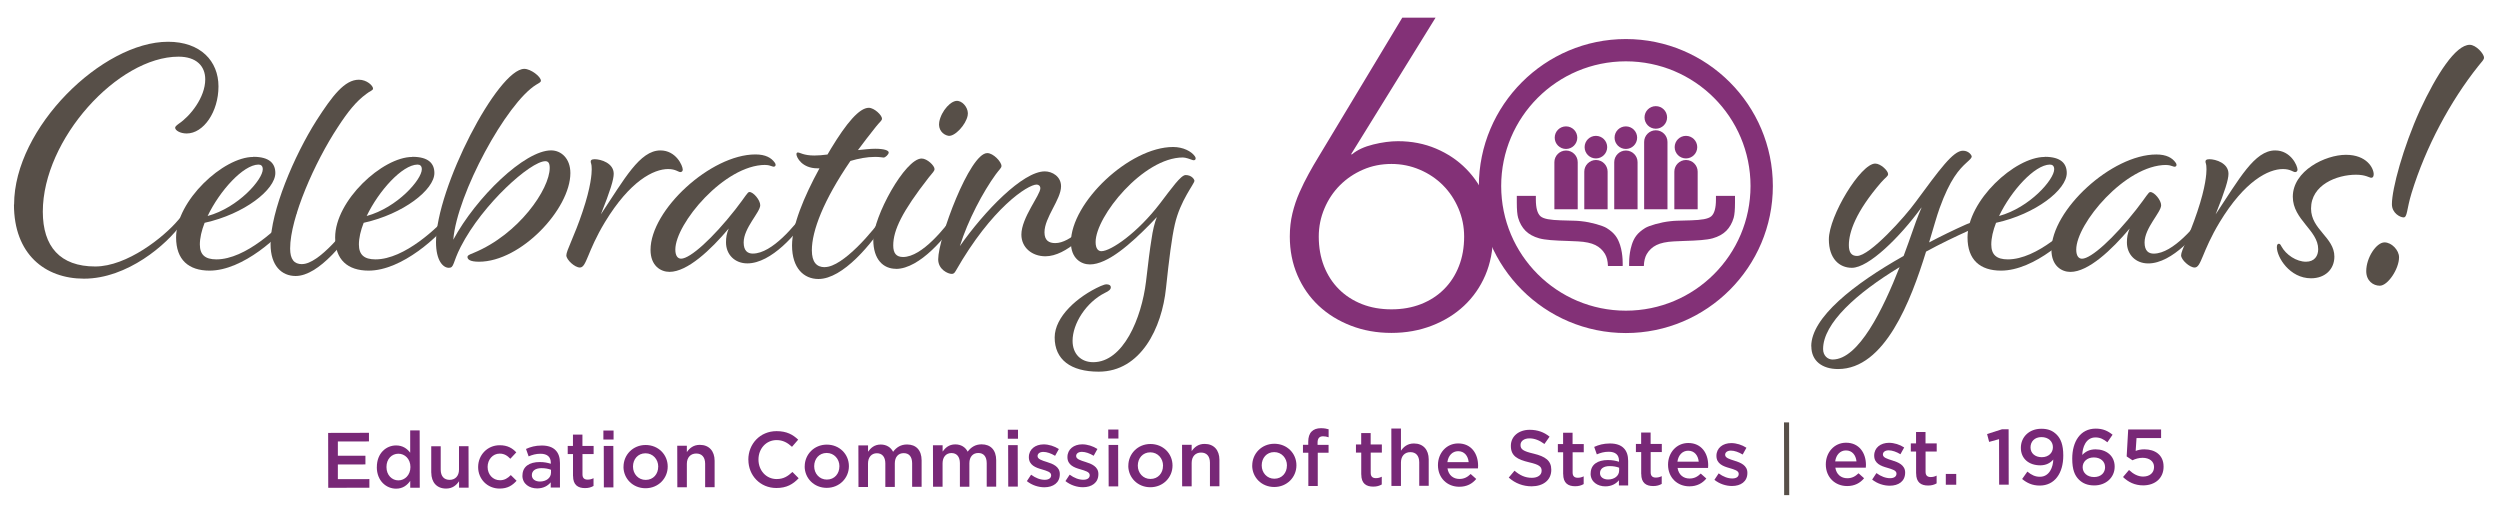 <?xml version="1.0" encoding="UTF-8"?>
<svg id="Layer_1" data-name="Layer 1" xmlns="http://www.w3.org/2000/svg" viewBox="0 0 525 110">
  <defs>
    <style>
      .cls-1 {
        fill: #782877;
      }

      .cls-2 {
        fill: #833177;
      }

      .cls-3 {
        fill: #574f48;
      }
    </style>
  </defs>
  <g>
    <path class="cls-1" d="M68.92,90.91l8.56-.02v1.81s-6.53.01-6.53.01v3s5.79-.01,5.79-.01v1.83s-5.79.01-5.79.01v3.08s6.62-.01,6.62-.01v1.81s-8.64.02-8.64.02l-.02-11.55Z"/>
    <path class="cls-1" d="M79.14,98.1v-.03c0-2.89,1.95-4.52,4.03-4.53,1.43,0,2.34.7,2.97,1.53v-4.68s1.99,0,1.99,0l.02,12.04h-2s0-1.45,0-1.45c-.64.91-1.55,1.64-2.97,1.64-2.05,0-4.04-1.62-4.05-4.51ZM86.19,98.09v-.03c0-1.68-1.19-2.79-2.53-2.78-1.37,0-2.51,1.08-2.5,2.79v.03c0,1.68,1.16,2.79,2.51,2.78,1.34,0,2.52-1.13,2.52-2.79Z"/>
    <path class="cls-1" d="M90.56,99.25v-5.54s1.99,0,1.99,0v4.95c.01,1.35.69,2.11,1.88,2.11,1.15,0,1.96-.8,1.96-2.15v-4.92s2,0,2,0l.02,8.71h-2.01s0-1.35,0-1.35c-.56.83-1.37,1.54-2.72,1.54-1.96,0-3.1-1.31-3.11-3.34Z"/>
    <path class="cls-1" d="M100.41,98.09v-.03c0-2.47,1.9-4.56,4.53-4.56,1.63,0,2.66.61,3.48,1.5l-1.25,1.34c-.61-.63-1.26-1.09-2.25-1.08-1.45,0-2.52,1.26-2.52,2.78v.03c0,1.55,1.08,2.79,2.61,2.78.94,0,1.62-.43,2.26-1.08l1.21,1.19c-.86.96-1.86,1.64-3.56,1.64-2.59,0-4.51-2.02-4.51-4.49Z"/>
    <path class="cls-1" d="M109.72,99.87v-.03c0-1.88,1.48-2.81,3.61-2.81.97,0,1.67.15,2.34.36v-.21c0-1.24-.76-1.89-2.17-1.89-.97,0-1.7.22-2.49.55l-.55-1.56c.97-.43,1.91-.71,3.3-.72,1.3,0,2.28.34,2.89.97.64.63.94,1.55.94,2.69v5.16s-1.94,0-1.94,0v-1.09c-.59.71-1.5,1.27-2.84,1.28-1.63,0-3.1-.93-3.11-2.68ZM115.71,99.24v-.59c-.51-.2-1.19-.34-1.98-.34-1.29,0-2.04.55-2.04,1.46v.03c0,.84.75,1.32,1.7,1.32,1.32,0,2.32-.76,2.32-1.87Z"/>
    <path class="cls-1" d="M120.33,99.95v-4.59s-1.11,0-1.11,0v-1.71s1.1,0,1.1,0v-2.39s1.99,0,1.99,0v2.39s2.35,0,2.35,0v1.71s-2.34,0-2.34,0v4.27c0,.78.41,1.09,1.08,1.09.45,0,.84-.1,1.24-.3v1.63c-.49.28-1.04.45-1.79.45-1.47,0-2.51-.64-2.51-2.55Z"/>
    <path class="cls-1" d="M126.71,90.41h2.14s0,1.89,0,1.89h-2.14s0-1.89,0-1.89ZM126.79,93.64h2.01s.02,8.71.02,8.71h-2.01s-.02-8.71-.02-8.71Z"/>
    <path class="cls-1" d="M130.94,98.04v-.03c0-2.49,1.97-4.56,4.64-4.56,2.67,0,4.64,2.02,4.64,4.51v.03c0,2.47-1.97,4.54-4.66,4.54-2.66,0-4.62-2.02-4.63-4.49ZM138.23,98.02v-.03c0-1.53-1.11-2.8-2.68-2.8-1.6,0-2.62,1.26-2.62,2.78v.03c0,1.52,1.11,2.78,2.66,2.78,1.62,0,2.64-1.26,2.63-2.76Z"/>
    <path class="cls-1" d="M142.23,93.61h2.01s0,1.33,0,1.33c.56-.81,1.37-1.52,2.72-1.52,1.96,0,3.1,1.31,3.11,3.33v5.56s-1.99,0-1.99,0v-4.95c-.01-1.35-.69-2.13-1.88-2.12-1.15,0-1.96.81-1.96,2.16v4.92s-2,0-2,0l-.02-8.71Z"/>
    <path class="cls-1" d="M157.15,96.55v-.03c0-3.28,2.45-5.98,5.93-5.98,2.14,0,3.43.74,4.54,1.79l-1.3,1.5c-.94-.86-1.92-1.42-3.25-1.41-2.18,0-3.79,1.8-3.79,4.07v.03c0,2.26,1.61,4.09,3.82,4.08,1.42,0,2.33-.57,3.31-1.49l1.31,1.32c-1.2,1.26-2.52,2.05-4.68,2.05-3.38,0-5.88-2.61-5.88-5.93Z"/>
    <path class="cls-1" d="M168.99,97.96v-.03c0-2.49,1.97-4.56,4.64-4.56s4.64,2.02,4.64,4.51v.03c0,2.47-1.97,4.54-4.66,4.54-2.66,0-4.62-2.02-4.63-4.49ZM176.28,97.95v-.03c0-1.53-1.11-2.8-2.68-2.8-1.6,0-2.62,1.26-2.62,2.78v.03c0,1.52,1.11,2.79,2.66,2.78,1.62,0,2.64-1.26,2.63-2.76Z"/>
    <path class="cls-1" d="M180.28,93.54h2.01s0,1.32,0,1.32c.56-.78,1.32-1.5,2.65-1.51,1.25,0,2.15.61,2.61,1.53.69-.93,1.61-1.54,2.93-1.54,1.9,0,3.05,1.2,3.06,3.33v5.56s-1.99,0-1.99,0v-4.95c-.01-1.39-.66-2.13-1.78-2.12-1.09,0-1.86.76-1.86,2.17v4.92s-1.99,0-1.99,0v-4.96c-.01-1.35-.67-2.11-1.78-2.11-1.11,0-1.86.83-1.86,2.17v4.92s-2,0-2,0l-.02-8.71Z"/>
    <path class="cls-1" d="M195.94,93.51h2.01s0,1.32,0,1.32c.56-.78,1.32-1.5,2.65-1.51,1.25,0,2.15.61,2.61,1.53.69-.92,1.61-1.54,2.93-1.54,1.9,0,3.05,1.2,3.06,3.33v5.56s-1.99,0-1.99,0v-4.95c-.01-1.39-.66-2.13-1.78-2.12-1.09,0-1.86.76-1.86,2.16v4.92s-1.99,0-1.99,0v-4.96c-.01-1.35-.67-2.11-1.78-2.11s-1.86.83-1.86,2.16v4.92s-2,0-2,0l-.02-8.71Z"/>
    <path class="cls-1" d="M211.64,90.24h2.14s0,1.89,0,1.89h-2.14s0-1.89,0-1.89ZM211.71,93.48h2.01s.02,8.71.02,8.71h-2.01s-.02-8.71-.02-8.71Z"/>
    <path class="cls-1" d="M215.64,101.04l.89-1.35c.96.71,1.96,1.07,2.86,1.07.86,0,1.35-.37,1.35-.94v-.03c0-.68-.93-.91-1.95-1.22-1.29-.36-2.72-.89-2.73-2.54v-.03c0-1.67,1.36-2.67,3.1-2.68,1.09,0,2.28.38,3.2.98l-.79,1.42c-.84-.51-1.73-.82-2.46-.82-.78,0-1.22.38-1.22.86v.03c0,.64.94.91,1.96,1.23,1.27.39,2.71.97,2.71,2.53v.03c0,1.83-1.41,2.74-3.23,2.75-1.24,0-2.61-.42-3.7-1.3Z"/>
    <path class="cls-1" d="M223.74,101.03l.89-1.35c.96.71,1.96,1.07,2.86,1.07.86,0,1.35-.37,1.35-.94v-.03c0-.68-.93-.91-1.95-1.22-1.29-.36-2.72-.89-2.73-2.54v-.03c0-1.67,1.36-2.67,3.1-2.68,1.09,0,2.28.38,3.2.98l-.79,1.42c-.84-.51-1.73-.82-2.46-.82-.78,0-1.22.38-1.22.86v.03c0,.64.94.91,1.96,1.23,1.27.39,2.71.97,2.71,2.53v.03c0,1.83-1.41,2.74-3.23,2.75-1.24,0-2.61-.42-3.7-1.3Z"/>
    <path class="cls-1" d="M232.73,90.2h2.14s0,1.89,0,1.89h-2.14s0-1.89,0-1.89ZM232.8,93.44h2.01s.02,8.71.02,8.71h-2.01s-.02-8.71-.02-8.71Z"/>
    <path class="cls-1" d="M236.95,97.83v-.03c0-2.49,1.97-4.56,4.64-4.56s4.64,2.02,4.64,4.51v.03c0,2.47-1.97,4.54-4.66,4.54-2.66,0-4.62-2.02-4.63-4.49ZM244.24,97.82v-.03c0-1.53-1.11-2.8-2.68-2.8-1.6,0-2.62,1.26-2.62,2.78v.03c0,1.52,1.11,2.79,2.66,2.78,1.62,0,2.64-1.26,2.63-2.76Z"/>
    <path class="cls-1" d="M248.24,93.41h2.01s0,1.33,0,1.33c.56-.81,1.37-1.52,2.72-1.52,1.96,0,3.1,1.31,3.11,3.33v5.56s-1.99,0-1.99,0v-4.95c-.01-1.35-.69-2.13-1.88-2.12-1.15,0-1.96.81-1.96,2.17v4.92s-2,0-2,0l-.02-8.71Z"/>
    <path class="cls-1" d="M262.97,97.78v-.03c0-2.49,1.97-4.56,4.64-4.56s4.64,2.02,4.64,4.51v.03c0,2.47-1.97,4.54-4.66,4.54-2.66,0-4.62-2.02-4.63-4.49ZM270.26,97.77v-.03c0-1.53-1.11-2.8-2.68-2.8-1.6,0-2.62,1.26-2.62,2.78v.03c0,1.52,1.11,2.79,2.66,2.78,1.62,0,2.64-1.26,2.63-2.76Z"/>
    <path class="cls-1" d="M274.73,95.07h-1.11s0-1.66,0-1.66h1.11s0-.64,0-.64c0-.96.24-1.68.71-2.15s1.1-.69,1.94-.7c.71,0,1.19.1,1.63.23v1.68c-.39-.13-.74-.21-1.17-.21-.76,0-1.15.43-1.15,1.32v.48s2.31,0,2.31,0v1.65s-2.27,0-2.27,0v6.99s-1.98,0-1.98,0v-6.99Z"/>
    <path class="cls-1" d="M285.86,99.64v-4.59s-1.11,0-1.11,0v-1.71s1.1,0,1.1,0v-2.39s1.99,0,1.99,0v2.39s2.35,0,2.35,0v1.71s-2.34,0-2.34,0v4.27c0,.78.41,1.09,1.08,1.09.45,0,.84-.1,1.24-.3v1.63c-.49.28-1.04.45-1.79.45-1.47,0-2.51-.64-2.51-2.55Z"/>
    <path class="cls-1" d="M292.19,89.99h2.01s0,4.66,0,4.66c.56-.81,1.37-1.52,2.72-1.52,1.96,0,3.1,1.31,3.11,3.33v5.56s-1.99,0-1.99,0v-4.95c-.01-1.35-.69-2.13-1.88-2.12-1.15,0-1.96.81-1.96,2.17v4.92s-2,0-2,0l-.02-12.04Z"/>
    <path class="cls-1" d="M301.97,97.69v-.03c0-2.49,1.76-4.54,4.25-4.54,2.77,0,4.18,2.17,4.18,4.68,0,.18-.02.36-.03.56h-6.4c.22,1.43,1.22,2.22,2.51,2.22.97,0,1.67-.37,2.36-1.04l1.17,1.04c-.82.99-1.96,1.64-3.56,1.64-2.52,0-4.47-1.82-4.48-4.51ZM308.42,97.04c-.13-1.29-.89-2.29-2.21-2.29-1.22,0-2.08.94-2.26,2.3h4.47Z"/>
    <path class="cls-1" d="M316.83,100.3l1.22-1.45c1.11.95,2.23,1.5,3.65,1.49,1.25,0,2.04-.6,2.04-1.46v-.03c0-.83-.46-1.27-2.61-1.76-2.46-.59-3.85-1.31-3.85-3.44v-.03c0-1.98,1.64-3.35,3.94-3.36,1.68,0,3.02.5,4.19,1.44l-1.08,1.54c-1.04-.77-2.08-1.18-3.14-1.18-1.19,0-1.88.61-1.88,1.37v.03c0,.89.53,1.29,2.76,1.81,2.44.59,3.7,1.46,3.7,3.37v.03c0,2.16-1.69,3.45-4.12,3.46-1.76,0-3.43-.6-4.82-1.84Z"/>
    <path class="cls-1" d="M328.26,99.56v-4.59s-1.11,0-1.11,0v-1.71s1.1,0,1.1,0v-2.39s1.99,0,1.99,0v2.39s2.35,0,2.35,0v1.71s-2.34,0-2.34,0v4.27c0,.78.41,1.09,1.08,1.09.45,0,.84-.1,1.24-.3v1.63c-.49.28-1.04.45-1.79.45-1.47,0-2.51-.64-2.51-2.55Z"/>
    <path class="cls-1" d="M334.04,99.45v-.03c0-1.88,1.48-2.81,3.61-2.81.97,0,1.67.15,2.34.36v-.21c0-1.24-.76-1.9-2.17-1.89-.97,0-1.7.22-2.49.55l-.55-1.57c.97-.43,1.91-.71,3.3-.72,1.3,0,2.28.34,2.89.97.64.62.94,1.55.94,2.69v5.16s-1.94,0-1.94,0v-1.09c-.59.71-1.5,1.27-2.84,1.28-1.63,0-3.1-.93-3.11-2.68ZM340.02,98.81v-.59c-.51-.2-1.19-.34-1.98-.34-1.29,0-2.04.55-2.04,1.46v.03c0,.84.75,1.32,1.7,1.32,1.32,0,2.32-.76,2.32-1.87Z"/>
    <path class="cls-1" d="M344.65,99.52v-4.59s-1.11,0-1.11,0v-1.71s1.1,0,1.1,0v-2.39s1.99,0,1.99,0v2.39s2.35,0,2.35,0v1.71s-2.34,0-2.34,0v4.27c0,.78.41,1.09,1.08,1.09.45,0,.84-.1,1.24-.3v1.63c-.49.28-1.04.45-1.79.45-1.47,0-2.51-.64-2.51-2.55Z"/>
    <path class="cls-1" d="M350.29,97.6v-.03c0-2.49,1.76-4.54,4.25-4.54,2.77,0,4.18,2.17,4.18,4.68,0,.18-.02.36-.03.56h-6.4c.22,1.43,1.22,2.22,2.51,2.22.97,0,1.67-.37,2.36-1.04l1.17,1.04c-.82.99-1.96,1.64-3.56,1.64-2.52,0-4.47-1.82-4.48-4.51ZM356.73,96.94c-.13-1.29-.89-2.29-2.21-2.29-1.22,0-2.08.94-2.26,2.3h4.47Z"/>
    <path class="cls-1" d="M360.03,100.76l.89-1.35c.96.71,1.96,1.07,2.86,1.07.86,0,1.35-.37,1.35-.94v-.03c0-.68-.93-.91-1.95-1.22-1.29-.36-2.72-.88-2.73-2.53v-.03c0-1.67,1.36-2.67,3.1-2.68,1.09,0,2.28.37,3.2.98l-.79,1.42c-.84-.51-1.73-.82-2.46-.82-.78,0-1.22.38-1.22.86v.03c0,.64.94.91,1.96,1.23,1.27.39,2.71.97,2.71,2.54v.03c0,1.83-1.41,2.74-3.23,2.74-1.24,0-2.61-.42-3.7-1.3Z"/>
    <path class="cls-3" d="M374.64,88.71h1.07s.03,15.27.03,15.27h-1.07s-.03-15.27-.03-15.27Z"/>
    <path class="cls-1" d="M383.42,97.54v-.03c0-2.49,1.76-4.54,4.25-4.54,2.77,0,4.18,2.17,4.18,4.68,0,.18-.02.36-.03.56h-6.4c.22,1.43,1.22,2.22,2.51,2.22.97,0,1.67-.37,2.36-1.04l1.17,1.04c-.82.99-1.96,1.64-3.56,1.64-2.52,0-4.47-1.82-4.48-4.51ZM389.86,96.88c-.13-1.29-.89-2.29-2.21-2.29-1.22,0-2.08.94-2.26,2.3h4.47Z"/>
    <path class="cls-1" d="M393.16,100.7l.89-1.35c.96.71,1.96,1.07,2.86,1.07.86,0,1.35-.36,1.35-.94v-.03c0-.68-.93-.91-1.95-1.22-1.29-.36-2.72-.88-2.73-2.53v-.03c0-1.67,1.36-2.67,3.1-2.68,1.09,0,2.28.37,3.2.98l-.79,1.42c-.84-.51-1.73-.82-2.46-.82-.78,0-1.22.38-1.22.86v.03c0,.64.94.91,1.96,1.23,1.27.39,2.71.97,2.71,2.54v.03c0,1.83-1.41,2.74-3.23,2.74-1.24,0-2.61-.42-3.7-1.29Z"/>
    <path class="cls-1" d="M402.38,99.41v-4.59s-1.11,0-1.11,0v-1.71s1.1,0,1.1,0v-2.39s1.99,0,1.99,0v2.39s2.35,0,2.35,0v1.71s-2.34,0-2.34,0v4.27c0,.78.41,1.09,1.08,1.09.45,0,.84-.1,1.24-.3v1.63c-.49.28-1.04.45-1.79.45-1.47,0-2.51-.64-2.51-2.55Z"/>
    <path class="cls-1" d="M408.62,99.53h2.19s0,2.27,0,2.27h-2.19s0-2.27,0-2.27Z"/>
    <path class="cls-1" d="M419.8,92.22l-2.08.58-.43-1.65,3.12-1h1.4s.02,11.63.02,11.63h-2.01s-.02-9.56-.02-9.56Z"/>
    <path class="cls-1" d="M431.2,96.49c-.64.76-1.53,1.22-2.72,1.23-2.46,0-4.09-1.43-4.1-3.65v-.03c0-2.26,1.74-4,4.3-4,1.45,0,2.39.41,3.22,1.23.84.84,1.39,2.11,1.39,4.38v.03c0,3.71-1.82,6.29-4.94,6.29-1.6,0-2.72-.57-3.7-1.38l1.1-1.55c.88.72,1.65,1.09,2.64,1.08,2.03,0,2.77-2.1,2.8-3.63ZM431.11,93.93v-.03c0-1.2-.94-2.11-2.41-2.11-1.44,0-2.29.95-2.29,2.15v.03c0,1.19.93,2.04,2.36,2.04,1.47,0,2.34-.96,2.34-2.08Z"/>
    <path class="cls-1" d="M436.58,100.73c-.88-.87-1.41-2.08-1.41-4.4v-.03c0-3.53,1.67-6.29,4.94-6.29,1.5,0,2.52.47,3.53,1.28l-1.09,1.59c-.81-.64-1.49-1.02-2.51-1.02-2.01,0-2.73,2.1-2.76,3.68.67-.71,1.53-1.17,2.77-1.18,2.23,0,4.03,1.31,4.03,3.62v.03c0,2.29-1.86,3.93-4.28,3.93-1.42,0-2.44-.44-3.22-1.21ZM442.06,98.1v-.03c0-1.15-.93-2.01-2.36-2.01-1.44,0-2.34.93-2.34,2.03v.03c0,1.17.96,2.06,2.4,2.06,1.44,0,2.31-.9,2.31-2.08Z"/>
    <path class="cls-1" d="M445.84,100.17l1.25-1.47c.92.86,1.9,1.38,2.97,1.38,1.39,0,2.29-.8,2.29-2v-.03c0-1.17-.99-1.91-2.4-1.91-.83,0-1.53.23-2.13.52l-1.22-.81.32-5.66h6.91s0,1.8,0,1.8h-5.16s-.18,2.7-.18,2.7c.54-.2,1.06-.33,1.83-.33,2.24,0,4.03,1.18,4.03,3.62v.03c0,2.36-1.72,3.91-4.28,3.92-1.77,0-3.15-.7-4.24-1.76Z"/>
  </g>
  <g>
    <g>
      <path class="cls-3" d="M2.96,42.95C2.96,26.82,21.5,8.77,35.29,8.77c6.82,0,10.59,4.05,10.59,9.38s-3.13,9.88-6.68,9.88c-1.35,0-2.42-.64-2.42-1.21,0-.21.21-.43.78-.85,2.34-1.56,5.54-5.47,5.54-9.31,0-2.77-1.85-4.76-5.61-4.76-12.72,0-28.5,17.34-28.5,32.55,0,7.32,3.62,11.51,11.01,11.51,6.68,0,14.42-6.18,17.41-9.73.5-.64.71-.64.92-.64s.28.14.28.35c0,.29-.07.5-.5,1.07-3.06,4.33-11.37,11.51-20.47,11.51-8.24,0-14.71-5.19-14.71-15.56Z"/>
      <path class="cls-3" d="M53.2,32.93c3.41,0,4.62,1.42,4.62,3.41,0,3.48-6.47,8.6-14.85,10.45-.64,1.63-1,3.2-1,4.55,0,2.13,1.07,3.13,3.48,3.13,6.11,0,13.15-6.75,15.63-9.66.5-.64.71-.64.92-.64s.28.14.28.36c0,.28-.07.5-.5,1.07-2.91,4.05-10.8,11.23-17.76,11.23-4.41,0-7.04-2.27-7.04-6.96,0-7.75,9.95-16.91,16.2-16.91ZM54.26,34.56c-3.2.07-8.1,5.47-10.66,10.8,6.47-1.78,11.58-7.67,11.58-9.81,0-.71-.36-.99-.92-.99Z"/>
      <path class="cls-3" d="M63.43,55.46c3.55,0,9.31-7.25,11.94-11.01.43-.64.64-.71.85-.71s.43.14.43.43-.28.64-.5,1c-3.41,5.4-9.17,12.79-14.07,12.79-2.91,0-5.26-2.13-5.26-6.68,0-6.96,4.97-18.62,9.66-26.01,3.34-5.19,5.9-8.53,8.88-8.53,1.71,0,2.98,1.28,2.98,1.85,0,.43-.64.5-1.42,1.14-2.13,1.56-3.84,3.69-5.97,6.96-4.83,7.32-10.02,19.04-10.02,25.51,0,2.27.85,3.27,2.49,3.27Z"/>
      <path class="cls-3" d="M86.6,32.93c3.41,0,4.62,1.42,4.62,3.41,0,3.48-6.47,8.6-14.85,10.45-.64,1.63-1,3.2-1,4.55,0,2.13,1.07,3.13,3.48,3.13,6.11,0,13.15-6.75,15.63-9.66.5-.64.71-.64.92-.64s.28.14.28.36c0,.28-.07.5-.5,1.07-2.91,4.05-10.8,11.23-17.76,11.23-4.41,0-7.04-2.27-7.04-6.96,0-7.75,9.95-16.91,16.2-16.91ZM87.66,34.56c-3.2.07-8.1,5.47-10.66,10.8,6.47-1.78,11.58-7.67,11.58-9.81,0-.71-.36-.99-.92-.99Z"/>
      <path class="cls-3" d="M113.6,16.94c0,.28-.28.43-1,.85-6.25,3.84-16.63,22.95-17.41,32.55,4.83-8.95,14.99-18.76,20.54-18.76,2.13,0,4.05,1.71,4.05,4.76,0,7.53-10.37,18.62-19.19,18.62-1.92,0-2.42-.5-2.42-1,0-.28.21-.43,1.28-.85,9.52-3.91,15.99-13.43,15.99-17.84,0-.99-.28-1.42-.92-1.42-3.06,0-13.15,8.95-17.77,17.98-1.71,3.34-1.35,4.41-2.49,4.41-1.21,0-2.7-1.49-2.7-5.4,0-11.37,13-36.38,18.55-36.38,1.35,0,3.48,1.63,3.48,2.49Z"/>
      <path class="cls-3" d="M124.83,33.43c1.42,0,4.05.85,4.05,3.06,0,1.21-.71,3.55-2.7,8.53,4.97-7.46,8.17-13.43,12.51-13.43,3.27,0,4.69,3.2,4.69,4.05,0,.28-.21.5-.5.5-.43,0-.99-.64-2.56-.64-3.06,0-8.03,2.49-13.29,11.16-3.77,6.25-3.84,9.52-5.26,9.52-1.07,0-2.84-1.63-2.84-2.56,0-1,1.71-4.05,3.41-9.17,1.78-5.26,1.92-8.03,1.92-8.88,0-1.35-.21-1.21-.21-1.63,0-.28.14-.5.78-.5Z"/>
      <path class="cls-3" d="M160.72,34.63c-8.6,0-18.9,12.36-18.9,17.77,0,1.42.57,1.92,1.21,1.92,1.92,0,6.68-4.33,11.37-10.3,2.27-2.91,2.56-3.7,2.98-3.7.85,0,2.27,1.71,2.27,2.77,0,1.49-3.48,4.76-3.48,7.82,0,1.78.85,2.34,1.92,2.34,4.12,0,8.95-6.11,10.73-8.46.5-.64.64-.71.85-.71s.35.14.35.35c0,.28-.07.5-.43,1.07-2.2,3.48-7.6,9.81-12.65,9.81-2.63,0-4.48-1.85-4.48-4.41,0-1.07.14-1.85.57-2.91-3.77,4.48-8.67,9.1-12.44,9.1-1.85,0-3.98-1.28-3.98-4.62,0-8.38,12.65-20.04,22.03-20.04,2.13,0,3.34.71,4.05,1.71.43.57.07,1.07-.57.78-.35-.14-.85-.28-1.42-.28Z"/>
      <path class="cls-3" d="M173.22,56.09c3.77,0,10.23-7.6,12.51-11.01.43-.64.64-.71.85-.71s.43.14.43.43-.28.64-.5,1c-3.41,5.47-9.52,12.79-14.64,12.79-3.06,0-5.54-2.27-5.54-7.04,0-4.12,2.42-10.09,5.76-16.2h-.43c-3.2,0-4.41-2.27-4.41-2.98,0-.21.14-.35.28-.35.5,0,1.21.64,3.48.64.78,0,1.71-.07,2.77-.21l.71-1.21c3.27-5.4,5.97-8.6,7.96-8.6,1.14,0,2.77,1.56,2.77,2.27,0,.43-.43.64-1.28,1.71-1.35,1.71-2.63,3.34-3.77,4.9,1.35-.14,2.63-.28,3.62-.28,1.92,0,2.84.36,2.84.78s-.71,1.07-1.07,1.07c-.28,0-.71-.14-1.78-.14-1.78,0-3.48.35-5.19.85-5.69,8.31-8.1,14.71-8.1,18.76,0,2.49,1,3.55,2.7,3.55Z"/>
      <path class="cls-3" d="M188.15,56.45c-2.63,0-4.76-1.92-4.76-6.11,0-4.83,6.68-17.05,10.16-17.05,1.14,0,2.7,1.49,2.7,2.2,0,.43-.35.71-1.21,1.78-5.61,7.18-7.46,11.08-7.46,14.28,0,1.63.64,2.42,2.06,2.42,4.05,0,8.95-6.32,10.8-8.88.43-.64.64-.71.85-.71s.43.14.43.43-.28.64-.5,1c-2.34,3.7-8.03,10.66-13.08,10.66ZM203.21,24.26c.28-1.28-.78-2.84-1.99-3.06-1.42-.28-3.55,2.06-3.98,4.41-.28,1.63.78,2.7,1.92,2.91,1.35.21,3.7-2.35,4.05-4.26Z"/>
      <path class="cls-3" d="M207.33,32.15c1.28,0,2.98,1.85,2.98,2.7,0,.43-.43.71-1.21,1.78-2.63,3.62-5.83,9.59-7.53,15.06,5.19-7.39,13.22-15.7,17.84-15.7,1.56,0,3.41,1.07,3.41,3.13,0,2.77-3.48,6.54-3.48,9.66,0,1.71.92,2.27,2.27,2.27,3.2,0,7.04-4.33,8.31-6.11.43-.64.64-.71.85-.71s.43.14.43.43-.28.64-.5.99c-1.85,2.91-6.75,8.17-11.16,8.17-2.84,0-5.05-1.85-5.05-4.55,0-3.55,3.98-8.31,3.98-9.73,0-.5-.35-.78-.78-.78-1.85,0-9.45,4.9-16.98,18.12-.28.5-.5.64-.85.64-.78,0-2.84-.92-2.84-3.06,0-4.41,6.61-22.31,10.3-22.31Z"/>
      <path class="cls-3" d="M242.94,45.58c-.36.43-.85.85-1.35,1.42-4.05,4.12-8.95,8.53-12.72,8.53-1.85,0-3.98-1.28-3.98-4.62,0-8.38,12.29-20.04,21.46-20.04,2.13,0,3.84.92,4.55,1.92.43.57.07,1.07-.57.78-.36-.14-1.35-.5-1.92-.5-8.31,0-18.33,12.36-18.33,17.76,0,1.42.57,1.92,1.21,1.92,1.99,0,7.6-3.84,12.36-10.09,2.34-3.06,4.33-5.9,5.33-5.9,1.28,0,1.85.92,1.85,1.21,0,.64-2.98,4.12-4.12,9.17-.64,2.77-1.21,7.32-1.85,13.36-.85,8.31-5.26,17.55-14.14,17.55-5.9,0-9.24-2.56-9.24-7.18,0-4.33,4.76-8.6,9.66-10.8.64-.28,1-.36,1.21-.36.57,0,.92.21.92.64s-.43.78-1.21,1.14c-3.98,1.99-6.82,6.47-6.82,10.09,0,2.77,1.78,4.48,4.33,4.48,6.32,0,10.16-9.24,11.09-16.91.43-3.77.85-7.11,1.14-8.81.28-1.99.64-3.48,1.14-4.76Z"/>
    </g>
    <g>
      <path class="cls-3" d="M380.36,72.72c0-6.04,8.95-13.08,19.4-18.97,1.42-3.77,2.49-7.11,3.2-8.81l.57-1.35c-.07.07-.14.07-.14.14-4.41,6.04-10.94,12.51-14.5,12.51-2.63,0-4.83-1.92-4.83-5.97,0-4.9,6.68-15.92,9.74-15.92,1.14,0,2.7,1.49,2.7,2.2,0,.5-.5.64-1.49,1.78-5.33,6.18-6.75,10.45-6.75,13.15,0,1.56.57,2.27,1.71,2.27,2.7,0,10.09-8.24,12.29-11.3,5.04-6.82,7.89-10.8,9.95-10.8,1.28,0,1.85,1,1.85,1.21,0,.28-.28.57-1.07,1.28-1.56,1.42-3.48,3.48-5.68,9.59-.57,1.56-1.28,4.12-2.2,7.18,2.56-1.35,5.19-2.63,7.75-3.77.64-.28.99-.35,1.21-.35.43,0,.71.14.71.43,0,.43-.43.78-1.21,1.14-2.98,1.35-6.11,2.84-9.1,4.48-3.2,10.37-8.67,24.66-18.48,24.66-3.34,0-5.61-1.71-5.61-4.76ZM384.84,75.5c5.47,0,10.59-10.52,14.07-19.4-9.03,5.47-16.06,11.8-16.06,17.2,0,1.42.99,2.2,1.99,2.2Z"/>
      <path class="cls-3" d="M429.4,32.93c3.41,0,4.62,1.42,4.62,3.41,0,3.48-6.47,8.6-14.85,10.45-.64,1.63-1,3.2-1,4.55,0,2.13,1.07,3.13,3.48,3.13,6.11,0,13.15-6.75,15.63-9.66.5-.64.71-.64.92-.64s.28.14.28.36c0,.28-.07.5-.5,1.07-2.91,4.05-10.8,11.23-17.76,11.23-4.41,0-7.04-2.27-7.04-6.96,0-7.75,9.95-16.91,16.2-16.91ZM430.46,34.56c-3.2.07-8.1,5.47-10.66,10.8,6.47-1.78,11.58-7.67,11.58-9.81,0-.71-.36-.99-.92-.99Z"/>
      <path class="cls-3" d="M454.91,34.64c-8.6,0-18.9,12.36-18.9,17.77,0,1.42.57,1.92,1.21,1.92,1.92,0,6.68-4.33,11.37-10.3,2.27-2.91,2.56-3.7,2.98-3.7.85,0,2.27,1.71,2.27,2.77,0,1.49-3.48,4.76-3.48,7.82,0,1.78.85,2.34,1.92,2.34,4.12,0,8.95-6.11,10.73-8.46.5-.64.64-.71.85-.71s.35.14.35.35c0,.28-.07.5-.43,1.07-2.2,3.48-7.6,9.81-12.65,9.81-2.63,0-4.48-1.85-4.48-4.41,0-1.07.14-1.85.57-2.91-3.77,4.48-8.67,9.1-12.44,9.1-1.85,0-3.98-1.28-3.98-4.62,0-8.38,12.65-20.04,22.03-20.04,2.13,0,3.34.71,4.05,1.71.43.57.07,1.07-.57.78-.35-.14-.85-.28-1.42-.28Z"/>
      <path class="cls-3" d="M463.93,33.43c1.42,0,4.05.85,4.05,3.06,0,1.21-.71,3.55-2.7,8.53,4.97-7.46,8.17-13.43,12.51-13.43,3.27,0,4.69,3.2,4.69,4.05,0,.28-.21.5-.5.5-.43,0-.99-.64-2.56-.64-3.06,0-8.03,2.49-13.29,11.16-3.77,6.25-3.84,9.52-5.26,9.52-1.07,0-2.84-1.63-2.84-2.56,0-1,1.71-4.05,3.41-9.17,1.78-5.26,1.92-8.03,1.92-8.88,0-1.35-.21-1.21-.21-1.63,0-.28.14-.5.78-.5Z"/>
      <path class="cls-3" d="M498.47,36.62c0,.5-.21.71-.5.71-.43,0-1.14-.64-3.2-.64-4.05,0-9.45,2.13-9.45,7.11,0,4.41,4.9,6.04,4.9,10.09,0,2.63-1.92,4.55-4.9,4.55-4.48,0-7.18-4.41-7.18-6.54,0-.57.21-.71.43-.71s.36.21.5.5c1,1.85,3.2,3.27,5.19,3.27,1.78,0,2.56-1.21,2.56-2.63,0-3.98-5.33-6.18-5.33-11.01,0-5.47,6.82-8.81,11.16-8.81s5.83,2.77,5.83,4.12Z"/>
      <path class="cls-3" d="M499.75,60c-1.35,0-2.84-1-2.84-3.06,0-2.84,2.13-6.04,3.84-6.04,1.49,0,3.05,1.63,3.05,3.13,0,2.42-2.34,5.97-4.05,5.97ZM504.72,45.65c-.64,0-2.42-.85-2.42-2.77,0-3.2,2.35-11.94,5.9-19.76,3.48-7.46,7.46-13.71,10.45-13.71,1.28,0,2.99,1.85,2.99,2.7,0,.43-.36.71-1.21,1.78-5.83,7.32-11.01,16.91-14,26.65-1.07,3.48-.85,5.12-1.71,5.12Z"/>
    </g>
    <path class="cls-2" d="M341.43,12.88c14.46,0,26.18,11.72,26.18,26.18s-11.72,26.18-26.18,26.18-26.18-11.72-26.18-26.18,11.72-26.18,26.18-26.18M341.43,8.2c-17.02,0-30.87,13.85-30.87,30.87s13.85,30.87,30.87,30.87,30.87-13.85,30.87-30.87-13.85-30.87-30.87-30.87h0Z"/>
    <g>
      <path class="cls-2" d="M326.49,28.91c0-1.31,1.06-2.37,2.37-2.37s2.37,1.06,2.37,2.37-1.06,2.37-2.37,2.37-2.37-1.06-2.37-2.37"/>
      <path class="cls-2" d="M331.32,43.95v-9.89c0-1.35-1.1-2.45-2.45-2.45s-2.45,1.1-2.45,2.45v9.89h4.91Z"/>
      <path class="cls-2" d="M345.35,24.66c0-1.31,1.06-2.37,2.37-2.37s2.37,1.06,2.37,2.37-1.06,2.37-2.37,2.37-2.37-1.06-2.37-2.37"/>
      <path class="cls-2" d="M350.17,43.95v-14.14c0-1.35-1.1-2.45-2.45-2.45s-2.45,1.1-2.45,2.45v14.14h4.91Z"/>
      <path class="cls-2" d="M340.2,51.41c-.48-1.44-1.1-2.46-2.82-3.53-.8-.49-3.23-1.22-5.32-1.43-1.09-.12-1.18-.08-4.28-.18-2.19-.07-3.61-.28-4.27-.85-.65-.57-.98-1.74-.98-3.51v-.78h-4v1.43c0,1.46.09,2.52.28,3.18.32,1.1.84,2.01,1.55,2.73.71.71,1.67,1.24,2.88,1.58,1.21.34,3.21.47,6.01.55,1.1.03,1.31.06,2.1.09,1.58.08,2.8.34,3.67.77.87.43,1.55,1.06,2.04,1.89.37.64.58,1.48.61,2.51h3.09s.13-2.35-.55-4.43"/>
      <path class="cls-2" d="M342.67,51.41c.47-1.44,1.1-2.46,2.82-3.53.8-.49,3.23-1.22,5.32-1.43,1.09-.12,1.18-.08,4.29-.18,2.19-.07,3.61-.28,4.27-.85.65-.57.98-1.74.98-3.51v-.78h4v1.43c0,1.46-.09,2.52-.28,3.18-.32,1.1-.84,2.01-1.55,2.73-.71.71-1.67,1.24-2.88,1.58-1.21.34-3.21.47-6.01.55-1.1.03-1.31.06-2.1.09-1.58.08-2.8.34-3.67.77-.87.43-1.55,1.06-2.04,1.89-.37.64-.58,1.48-.61,2.51h-3.09s-.13-2.35.55-4.43"/>
      <path class="cls-2" d="M332.77,30.9c0-1.31,1.06-2.37,2.37-2.37s2.37,1.06,2.37,2.37-1.06,2.37-2.37,2.37-2.37-1.06-2.37-2.37"/>
      <path class="cls-2" d="M337.6,43.95v-7.9c0-1.35-1.1-2.45-2.45-2.45s-2.45,1.1-2.45,2.45v7.9h4.91Z"/>
      <path class="cls-2" d="M351.68,30.9c0-1.31,1.06-2.37,2.37-2.37s2.37,1.06,2.37,2.37-1.06,2.37-2.37,2.37-2.37-1.06-2.37-2.37"/>
      <path class="cls-2" d="M356.51,43.95v-7.9c0-1.35-1.1-2.45-2.45-2.45s-2.45,1.1-2.45,2.45v7.9h4.9Z"/>
      <path class="cls-2" d="M339.06,28.91c0-1.31,1.06-2.37,2.37-2.37s2.37,1.06,2.37,2.37-1.06,2.37-2.37,2.37-2.37-1.06-2.37-2.37"/>
      <path class="cls-2" d="M343.89,43.95v-9.89c0-1.35-1.1-2.45-2.45-2.45s-2.45,1.1-2.45,2.45v9.89h4.91Z"/>
    </g>
    <path class="cls-2" d="M283.74,32.41h.18c1.1-.92,2.59-1.61,4.46-2.07,1.87-.46,3.6-.69,5.19-.69,2.88,0,5.55.52,8,1.56,2.45,1.04,4.57,2.47,6.34,4.27,1.78,1.81,3.16,3.92,4.14,6.34.98,2.42,1.47,5.04,1.47,7.86s-.54,5.65-1.61,8.14c-1.07,2.48-2.56,4.61-4.46,6.39-1.9,1.78-4.15,3.17-6.76,4.18-2.61,1.01-5.44,1.52-8.5,1.52s-5.9-.51-8.5-1.52c-2.61-1.01-4.86-2.4-6.76-4.18-1.9-1.78-3.39-3.91-4.46-6.39-1.07-2.48-1.61-5.19-1.61-8.14,0-1.72.18-3.34.55-4.87.37-1.53.86-2.99,1.47-4.37.61-1.38,1.25-2.68,1.93-3.91.67-1.23,1.35-2.39,2.02-3.49l17.65-29.33h6.99l-17.74,28.68ZM292.2,34.43c-2.15,0-4.14.4-5.97,1.2-1.84.8-3.45,1.88-4.83,3.26-1.38,1.38-2.47,3-3.26,4.87-.8,1.87-1.2,3.85-1.2,5.93,0,2.27.37,4.34,1.1,6.21.74,1.87,1.78,3.48,3.13,4.83,1.35,1.35,2.96,2.39,4.83,3.13,1.87.74,3.94,1.1,6.21,1.1s4.34-.37,6.21-1.1c1.87-.74,3.48-1.78,4.83-3.13s2.39-2.96,3.12-4.83c.74-1.87,1.1-3.94,1.1-6.21,0-2.08-.4-4.06-1.2-5.93-.8-1.87-1.88-3.49-3.26-4.87-1.38-1.38-3-2.47-4.87-3.26-1.87-.8-3.85-1.2-5.93-1.2Z"/>
  </g>
</svg>